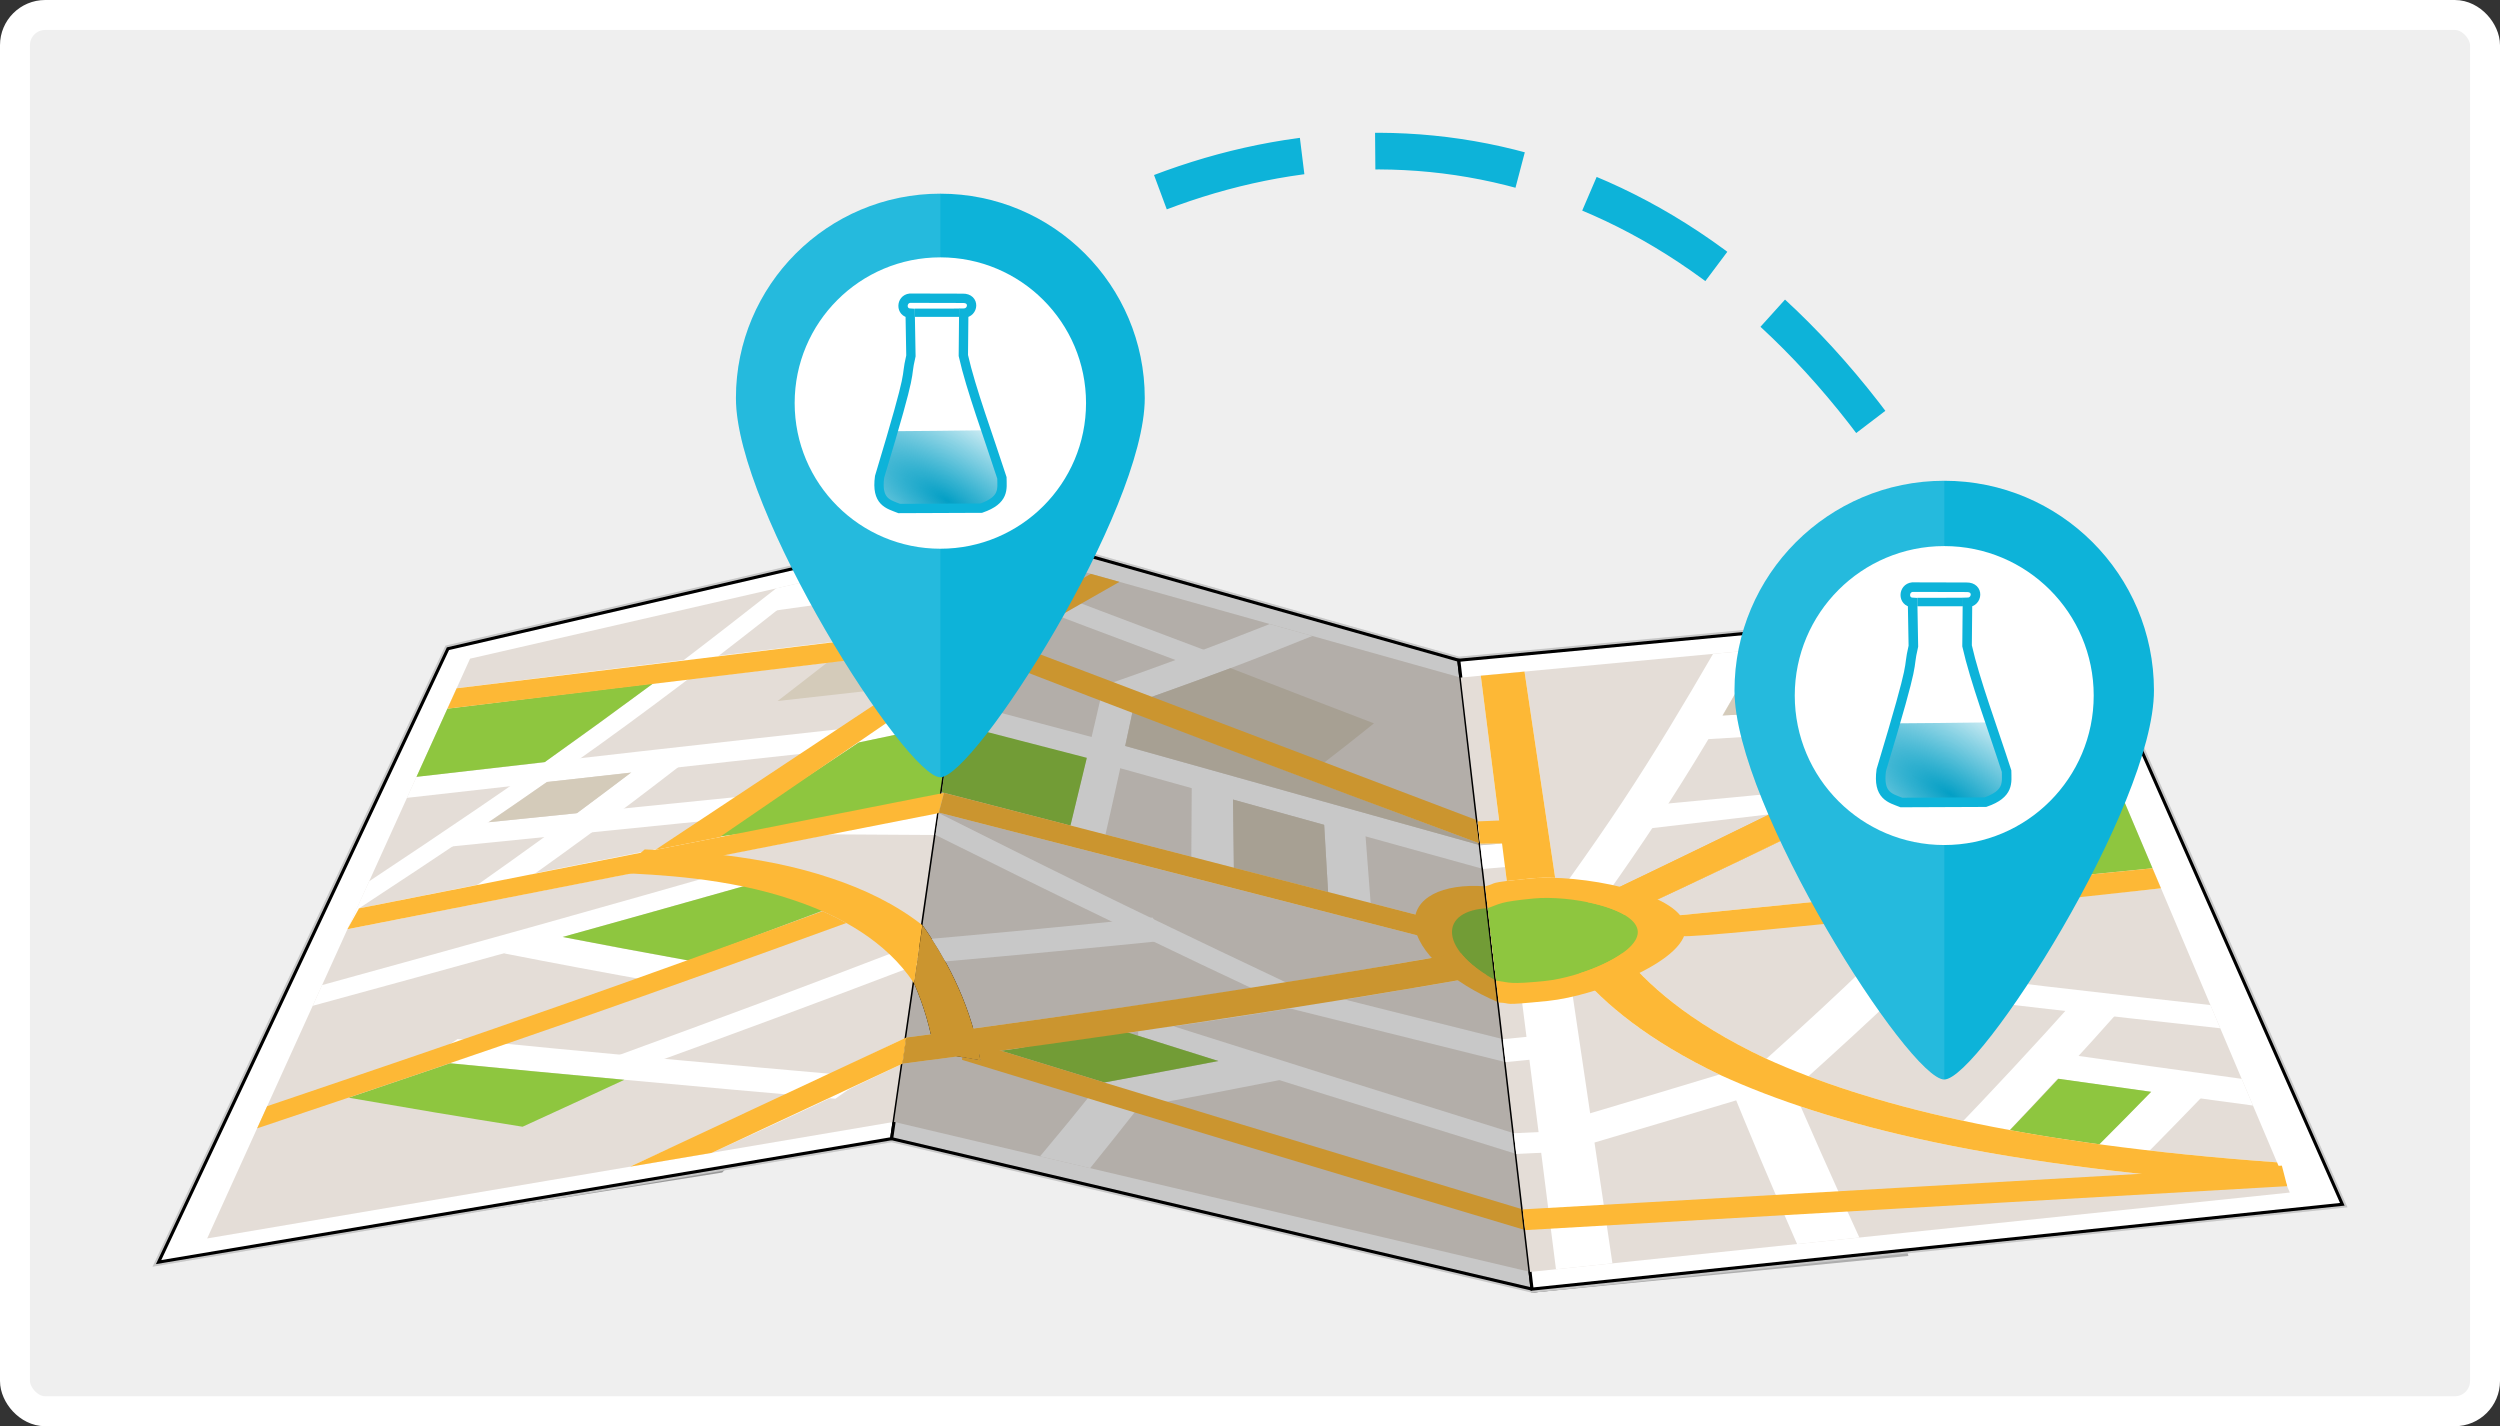 <?xml version="1.0" encoding="UTF-8" standalone="no"?>
<!-- Created with Inkscape (http://www.inkscape.org/) -->

<svg
   xmlns:dc="http://purl.org/dc/elements/1.1/"
   xmlns:cc="http://creativecommons.org/ns#"
   xmlns:rdf="http://www.w3.org/1999/02/22-rdf-syntax-ns#"
   xmlns:svg="http://www.w3.org/2000/svg"
   xmlns="http://www.w3.org/2000/svg"
   xmlns:xlink="http://www.w3.org/1999/xlink"
   xmlns:sodipodi="http://sodipodi.sourceforge.net/DTD/sodipodi-0.dtd"
   xmlns:inkscape="http://www.inkscape.org/namespaces/inkscape"
   width="282.751mm"
   height="161.304mm"
   viewBox="0 0 1001.875 571.55"
   id="svg10819"
   version="1.1"
   inkscape:version="0.91 r13725"
   sodipodi:docname="logo2.svg">
  <rect x="0" y="0" width="1001.875" height="571.55" fill="#333333" stroke="none"/>
  <defs
     id="defs10821">
    <clipPath
       id="clipPath11387"
       clipPathUnits="userSpaceOnUse">
      <path
         inkscape:connector-curvature="0"
         id="path11389"
         d="m 0,801.017 801.017,0 L 801.017,0 0,0 0,801.017 Z" />
    </clipPath>
    <clipPath
       id="clipPath4632"
       clipPathUnits="userSpaceOnUse">
      <path
         inkscape:connector-curvature="0"
         id="path4634"
         d="m 195.409,298.583 26.024,0 0,-5.989 -26.024,0 0,5.989 z" />
    </clipPath>
    <clipPath
       id="clipPath4844"
       clipPathUnits="userSpaceOnUse">
      <path
         inkscape:connector-curvature="0"
         id="path4846"
         d="m 181.807,371.572 26.614,0 0,-75.984 -26.614,0 0,75.984 z" />
    </clipPath>
    <radialGradient
       inkscape:collect="always"
       xlink:href="#linearGradient9102"
       id="radialGradient9108"
       cx="393.516"
       cy="666.713"
       fx="393.516"
       fy="666.713"
       r="60.636"
       gradientTransform="matrix(0.843,-1.56,4.158,2.435,-2685.353,-311.018)"
       gradientUnits="userSpaceOnUse" />
    <linearGradient
       inkscape:collect="always"
       id="linearGradient9102">
      <stop
         style="stop-color:#039fc5;stop-opacity:1;"
         offset="0"
         id="stop9104" />
      <stop
         style="stop-color:#039fc5;stop-opacity:0;"
         offset="1"
         id="stop9106" />
    </linearGradient>
    <clipPath
       id="clipPath4844-6"
       clipPathUnits="userSpaceOnUse">
      <path
         inkscape:connector-curvature="0"
         id="path4846-7"
         d="m 181.807,371.572 26.614,0 0,-75.984 -26.614,0 0,75.984 z" />
    </clipPath>
    <radialGradient
       inkscape:collect="always"
       xlink:href="#linearGradient9102"
       id="radialGradient9108-9"
       cx="393.516"
       cy="666.713"
       fx="393.516"
       fy="666.713"
       r="60.636"
       gradientTransform="matrix(0.843,-1.56,4.158,2.435,-2685.353,-311.018)"
       gradientUnits="userSpaceOnUse" />
  </defs>
  <sodipodi:namedview
     id="base"
     pagecolor="#ffffff"
     bordercolor="#666666"
     borderopacity="1.0"
     inkscape:pageopacity="0.0"
     inkscape:pageshadow="2"
     inkscape:zoom="0.35"
     inkscape:cx="1509.7194"
     inkscape:cy="260.92773"
     inkscape:document-units="px"
     inkscape:current-layer="layer1"
     showgrid="false"
     inkscape:window-width="1280"
     inkscape:window-height="961"
     inkscape:window-x="-8"
     inkscape:window-y="43"
     inkscape:window-maximized="1"
     fit-margin-top="0"
     fit-margin-left="0"
     fit-margin-right="0"
     fit-margin-bottom="0"
     showguides="false" />
  <g
     inkscape:label="Ebene 1"
     inkscape:groupmode="layer"
     id="layer1"
     transform="translate(-2612.268,-1194.916)">
    <g
       id="g12139"
       transform="matrix(1.25,0,0,-1.25,1146.385,488.799)" />
    <g
       id="g12379"
       transform="matrix(1.25,0,0,-1.25,1732.571,1127.762)" />
    <g
       id="g12387"
       transform="matrix(1.25,0,0,-1.25,1732.571,1127.762)" />
    <g
       id="g12403"
       transform="matrix(1.25,0,0,-1.25,1732.571,1127.762)" />
    <g
       id="g12451"
       transform="matrix(1.25,0,0,-1.25,1732.571,1127.762)" />
    <g
       id="g12539"
       transform="matrix(1.25,0,0,-1.25,1732.572,1127.762)" />
    <flowRoot
       xml:space="preserve"
       id="flowRoot4444"
       style="font-style:normal;font-weight:normal;font-size:40px;line-height:125%;font-family:sans-serif;letter-spacing:0px;word-spacing:0px;fill:#000000;fill-opacity:1;stroke:none;stroke-width:1px;stroke-linecap:butt;stroke-linejoin:miter;stroke-opacity:1"
       transform="translate(2615.718,1198.366)"><flowRegion
         id="flowRegion4446"><rect
           id="rect4448"
           width="1137.143"
           height="502.857"
           x="1000"
           y="33.221" /></flowRegion><flowPara
         id="flowPara4450"></flowPara></flowRoot>    <rect
       style="opacity:1;fill:#efefef;fill-opacity:1;stroke:#ffffff;stroke-width:12;stroke-miterlimit:4;stroke-dasharray:none;stroke-dashoffset:0;stroke-opacity:1"
       id="rect6951"
       width="989.875"
       height="559.55"
       x="2618.268"
       y="1200.916"
       rx="12.122"
       ry="12.122" />
    <g
       id="g4420">
      <g
         transform="matrix(1.25,0,0,-1.25,2675.827,1700.703)"
         id="g12323">
        <path
           inkscape:connector-curvature="0"
           id="path12325"
           style="fill:#999999;fill-opacity:1;fill-rule:evenodd;stroke:none"
           d="M 0,0 180.695,28.712 287.29,144.589 184.796,131.709 0,0 Z" />
      </g>
      <g
         transform="matrix(1.25,0,0,-1.25,3226.138,1712.969)"
         id="g12571">
        <path
           inkscape:connector-curvature="0"
           id="path12573"
           style="fill:#aeaeae;fill-opacity:1;fill-rule:evenodd;stroke:none"
           d="M 0,0 C 40.247,3.931 80.495,7.861 120.743,11.792 113.198,38.423 105.653,65.055 98.109,91.686 71.652,89.352 45.194,87.018 18.737,84.684 12.491,56.456 6.245,28.228 0,0" />
      </g>
      <g
         transform="matrix(1.25,0,0,-1.25,3226.138,1712.969)"
         id="g12575">
        <path
           inkscape:connector-curvature="0"
           id="path12577"
           style="fill:#adadad;fill-opacity:1;fill-rule:evenodd;stroke:none"
           d="M 0,0 C 39.559,4.033 79.118,8.067 118.678,12.101 111.284,38.646 103.891,65.19 96.498,91.735 70.577,89.385 44.657,87.034 18.737,84.684 12.491,56.456 6.245,28.228 0,0" />
      </g>
      <g
         transform="matrix(1.25,0,0,-1.25,3226.137,1712.969)"
         id="g12579">
        <path
           inkscape:connector-curvature="0"
           id="path12581"
           style="fill:#acacac;fill-opacity:1;fill-rule:evenodd;stroke:none"
           d="M 0,0 C 38.871,4.137 77.741,8.273 116.612,12.41 109.369,38.868 102.128,65.326 94.887,91.784 69.503,89.418 44.12,87.051 18.738,84.684 12.491,56.456 6.246,28.228 0,0" />
      </g>
      <g
         transform="matrix(1.25,0,0,-1.25,3226.138,1712.969)"
         id="g12583">
        <path
           inkscape:connector-curvature="0"
           id="path12585"
           style="fill:#ababab;fill-opacity:1;fill-rule:evenodd;stroke:none"
           d="M 0,0 C 38.182,4.239 76.363,8.479 114.546,12.72 107.455,39.091 100.364,65.462 93.273,91.834 68.428,89.45 43.583,87.067 18.737,84.684 12.491,56.456 6.245,28.228 0,0" />
      </g>
      <g
         transform="matrix(1.25,0,0,-1.25,3226.138,1712.969)"
         id="g12587">
        <path
           inkscape:connector-curvature="0"
           id="path12589"
           style="fill:#aaaaaa;fill-opacity:1;fill-rule:evenodd;stroke:none"
           d="M 0,0 C 37.493,4.343 74.987,8.686 112.481,13.028 105.541,39.313 98.602,65.599 91.662,91.883 67.354,89.483 43.046,87.084 18.737,84.684 12.491,56.456 6.246,28.228 0,0" />
      </g>
      <g
         transform="matrix(1.25,0,0,-1.25,3226.138,1712.969)"
         id="g12591">
        <path
           inkscape:connector-curvature="0"
           id="path12593"
           style="fill:#a9a9a9;fill-opacity:1;fill-rule:evenodd;stroke:none"
           d="M 0,0 C 36.805,4.445 73.609,8.892 110.415,13.338 103.626,39.536 96.838,65.734 90.05,91.933 66.279,89.517 42.508,87.1 18.737,84.684 12.491,56.456 6.245,28.228 0,0" />
      </g>
      <g
         transform="matrix(1.25,0,0,-1.25,3226.138,1712.969)"
         id="g12595">
        <path
           inkscape:connector-curvature="0"
           id="path12597"
           style="fill:#a8a8a8;fill-opacity:1;fill-rule:evenodd;stroke:none"
           d="M 0,0 C 36.116,4.549 72.233,9.098 108.35,13.646 101.713,39.759 95.075,65.87 88.438,91.981 65.205,89.549 41.972,87.117 18.737,84.684 12.491,56.456 6.246,28.228 0,0" />
      </g>
      <g
         transform="matrix(1.25,0,0,-1.25,3226.138,1712.969)"
         id="g12599">
        <path
           inkscape:connector-curvature="0"
           id="path12601"
           style="fill:#a6a6a6;fill-opacity:1;fill-rule:evenodd;stroke:none"
           d="M 0,0 C 35.427,4.651 70.855,9.304 106.283,13.956 99.798,39.98 93.312,66.006 86.826,92.031 L 18.737,84.684 C 12.491,56.456 6.245,28.228 0,0" />
      </g>
      <g
         transform="matrix(1.25,0,0,-1.25,3226.138,1712.969)"
         id="g12603">
        <path
           inkscape:connector-curvature="0"
           id="path12605"
           style="fill:#a5a5a5;fill-opacity:1;fill-rule:evenodd;stroke:none"
           d="M 0,0 C 34.738,4.755 69.479,9.51 104.218,14.265 97.883,40.203 91.549,66.143 85.214,92.08 63.055,89.615 40.896,87.149 18.737,84.684 12.491,56.456 6.245,28.228 0,0" />
      </g>
      <g
         transform="matrix(1.25,0,0,-1.25,3226.137,1712.969)"
         id="g12607">
        <path
           inkscape:connector-curvature="0"
           id="path12609"
           style="fill:#a4a4a4;fill-opacity:1;fill-rule:evenodd;stroke:none"
           d="M 0,0 C 34.051,4.857 68.102,9.716 102.152,14.574 95.969,40.426 89.786,66.278 83.603,92.13 61.981,89.648 40.359,87.166 18.738,84.684 12.491,56.456 6.246,28.228 0,0" />
      </g>
      <g
         transform="matrix(1.25,0,0,-1.25,3226.138,1712.969)"
         id="g12611">
        <path
           inkscape:connector-curvature="0"
           id="path12613"
           style="fill:#a3a3a3;fill-opacity:1;fill-rule:evenodd;stroke:none"
           d="M 0,0 100.087,14.883 C 94.055,40.648 88.022,66.414 81.991,92.18 60.907,89.681 39.822,87.183 18.737,84.684 12.491,56.456 6.246,28.228 0,0" />
      </g>
      <g
         transform="matrix(1.25,0,0,-1.25,3226.138,1712.969)"
         id="g12615">
        <path
           inkscape:connector-curvature="0"
           id="path12617"
           style="fill:#a2a2a2;fill-opacity:1;fill-rule:evenodd;stroke:none"
           d="M 0,0 C 32.673,5.063 65.347,10.128 98.021,15.192 92.14,40.871 86.259,66.55 80.379,92.229 59.831,89.714 39.284,87.199 18.737,84.684 12.491,56.456 6.245,28.228 0,0" />
      </g>
      <g
         transform="matrix(1.25,0,0,-1.25,3226.138,1712.969)"
         id="g12619">
        <path
           inkscape:connector-curvature="0"
           id="path12621"
           style="fill:#a1a1a1;fill-opacity:1;fill-rule:evenodd;stroke:none"
           d="M 0,0 C 31.984,5.167 63.97,10.335 95.955,15.502 90.226,41.094 84.496,66.687 78.767,92.278 L 18.737,84.685 C 12.491,56.456 6.245,28.229 0,0" />
      </g>
      <g
         transform="matrix(1.25,0,0,-1.25,3226.138,1712.969)"
         id="g12623">
        <path
           inkscape:connector-curvature="0"
           id="path12625"
           style="fill:#a0a0a0;fill-opacity:1;fill-rule:evenodd;stroke:none"
           d="M 0,0 C 31.296,5.271 62.593,10.541 93.89,15.811 88.311,41.316 82.733,66.822 77.154,92.327 57.683,89.779 38.21,87.231 18.737,84.684 12.491,56.456 6.245,28.228 0,0" />
      </g>
      <g
         transform="matrix(1.25,0,0,-1.25,3226.138,1712.969)"
         id="g12627">
        <path
           inkscape:connector-curvature="0"
           id="path12629"
           style="fill:#9f9f9f;fill-opacity:1;fill-rule:evenodd;stroke:none"
           d="M 0,0 C 30.607,5.373 61.216,10.746 91.824,16.12 86.396,41.539 80.97,66.958 75.543,92.377 56.608,89.813 37.672,87.248 18.737,84.684 12.491,56.456 6.245,28.228 0,0" />
      </g>
      <g
         transform="matrix(1.25,0,0,-1.25,3226.137,1712.969)"
         id="g12631">
        <path
           inkscape:connector-curvature="0"
           id="path12633"
           style="fill:#9e9e9e;fill-opacity:1;fill-rule:evenodd;stroke:none"
           d="M 0,0 C 29.919,5.477 59.839,10.953 89.759,16.429 84.482,41.762 79.207,67.094 73.932,92.427 55.534,89.846 37.136,87.265 18.738,84.684 12.491,56.456 6.246,28.228 0,0" />
      </g>
      <g
         transform="matrix(1.25,0,0,-1.25,3226.138,1712.969)"
         id="g12635">
        <path
           inkscape:connector-curvature="0"
           id="path12637"
           style="fill:#9d9d9d;fill-opacity:1;fill-rule:evenodd;stroke:none"
           d="M 0,0 C 29.23,5.579 58.462,11.158 87.692,16.738 82.568,41.983 77.443,67.229 72.319,92.476 54.458,89.878 36.599,87.281 18.737,84.684 12.491,56.456 6.245,28.228 0,0" />
      </g>
      <g
         transform="matrix(1.25,0,0,-1.25,3226.138,1712.969)"
         id="g12639">
        <path
           inkscape:connector-curvature="0"
           id="path12641"
           style="fill:#9c9c9c;fill-opacity:1;fill-rule:evenodd;stroke:none"
           d="M 0,0 C 28.542,5.683 57.084,11.365 85.627,17.047 80.653,42.206 75.681,67.365 70.708,92.525 53.384,89.911 36.061,87.298 18.737,84.684 12.491,56.456 6.245,28.228 0,0" />
      </g>
      <g
         transform="matrix(1.25,0,0,-1.25,3226.138,1712.969)"
         id="g12643">
        <path
           inkscape:connector-curvature="0"
           id="path12645"
           style="fill:#9b9b9b;fill-opacity:1;fill-rule:evenodd;stroke:none"
           d="M 0,0 C 27.854,5.785 55.707,11.571 83.562,17.356 78.739,42.43 73.917,67.502 69.096,92.574 52.31,89.944 35.523,87.314 18.737,84.684 12.491,56.456 6.245,28.228 0,0" />
      </g>
      <g
         transform="matrix(1.25,0,0,-1.25,3226.138,1712.969)"
         id="g12647">
        <path
           inkscape:connector-curvature="0"
           id="path12649"
           style="fill:#9a9a9a;fill-opacity:1;fill-rule:evenodd;stroke:none"
           d="M 0,0 C 27.164,5.889 54.33,11.777 81.495,17.666 76.824,42.651 72.154,67.638 67.483,92.624 51.235,89.978 34.985,87.331 18.737,84.685 12.491,56.456 6.245,28.229 0,0" />
      </g>
      <g
         transform="matrix(1.25,0,0,-1.25,3226.137,1712.97)"
         id="g12651">
        <path
           inkscape:connector-curvature="0"
           id="path12653"
           style="fill:#999999;fill-opacity:1;fill-rule:evenodd;stroke:none"
           d="M 0,0 79.431,17.976 65.872,92.674 18.738,84.685 0,0 Z" />
      </g>
      <g
         transform="matrix(1.25,0,0,-1.25,3197.008,1458.058)"
         id="g12655">
        <path
           inkscape:connector-curvature="0"
           id="path12657"
           style="fill:#c8c8c8;fill-opacity:1;fill-rule:evenodd;stroke:none"
           d="M 0,0 198.513,18.61 284.827,-176.557 23.322,-203.931 -181.969,-155.7 -418.912,-195.606 -324.974,3.541 -153.471,43.313 0,0 Z" />
      </g>
      <g
         style="stroke:#000000;stroke-opacity:1"
         transform="matrix(1.25,0,0,-1.25,2969.588,1651.238)"
         id="g12763">
        <path
           inkscape:connector-curvature="0"
           id="path12765"
           style="fill:#ffffff;fill-opacity:1;fill-rule:evenodd;stroke:#000000;stroke-opacity:1"
           d="m 0,0 c -39.177,-6.615 -78.38,-13.206 -117.531,-19.798 -39.15,-6.591 -78.327,-13.182 -117.477,-19.773 15.465,32.744 30.936,65.532 46.395,98.303 15.445,32.741 30.905,65.559 46.369,98.35 28.428,6.615 56.882,13.21 85.309,19.798 28.454,6.595 56.908,13.207 85.389,19.798 C 23.685,163.887 18.942,131.071 14.2,98.304 9.458,65.535 4.715,32.744 0,0" />
      </g>
      <g
         transform="matrix(1.25,0,0,-1.25,2970.542,1644.505)"
         id="g12767">
        <path
           inkscape:connector-curvature="0"
           id="path12769"
           style="fill:#e4ddd7;fill-opacity:1;fill-rule:evenodd;stroke:none"
           d="m 0,0 c -36.727,-6.237 -73.429,-12.461 -110.127,-18.688 -36.676,-6.222 -73.374,-12.45 -110.074,-18.687 14.042,30.973 28.106,61.935 42.154,92.917 14.037,30.962 28.085,61.969 42.127,92.964 27.137,6.237 54.276,12.46 81.409,18.688 27.114,6.222 54.248,12.474 81.411,18.687 C 22.421,154.885 17.915,123.889 13.437,92.917 8.958,61.944 4.479,30.973 0,0" />
      </g>
      <g
         transform="matrix(1.25,0,0,-1.25,2975.384,1610.751)"
         id="g12771">
        <path
           inkscape:connector-curvature="0"
           id="path12773"
           style="fill:#ffffff;fill-opacity:1;fill-rule:evenodd;stroke:none"
           d="m 0,0 c -14.28,-6.898 -28.785,-13.822 -43.471,-20.695 -14.795,-6.924 -29.851,-13.797 -45.026,-20.672 8.694,1.465 17.415,2.953 26.136,4.418 10.38,4.748 20.753,9.505 30.956,14.269 10.135,4.733 20.208,9.545 30.246,14.341 C -0.764,-5.552 -0.369,-2.764 0,0" />
      </g>
      <g
         transform="matrix(1.25,0,0,-1.25,2989.643,1512.411)"
         id="g12775">
        <path
           inkscape:connector-curvature="0"
           id="path12777"
           style="fill:#ffffff;fill-opacity:1;fill-rule:evenodd;stroke:none"
           d="m 0,0 c -31.273,-6.214 -62.543,-12.462 -93.792,-18.688 -31.245,-6.225 -62.52,-12.451 -93.766,-18.687 -1.002,-2.174 -1.977,-4.348 -2.951,-6.521 31.589,6.238 63.18,12.462 94.767,18.688 31.592,6.225 63.205,12.474 94.82,18.687 C -0.659,-4.371 -0.316,-2.174 0,0" />
      </g>
      <g
         transform="matrix(1.25,0,0,-1.25,2988.458,1520.769)"
         id="g12779">
        <path
           inkscape:connector-curvature="0"
           id="path12781"
           style="fill:#ffffff;fill-opacity:1;fill-rule:evenodd;stroke:none"
           d="m 0,0 c -8.878,0.023 -17.679,0.095 -26.399,0.142 -3.003,-2.339 -5.98,-4.654 -8.958,-6.946 11.329,-0.07 22.79,-0.165 34.33,-0.213 C -0.685,-4.701 -0.343,-2.339 0,0" />
      </g>
      <g
         transform="matrix(1.25,0,0,-1.25,2947.029,1635.232)"
         id="g12783">
        <path
           inkscape:connector-curvature="0"
           id="path12785"
           style="fill:#ffffff;fill-opacity:1;fill-rule:evenodd;stroke:none"
           d="M 0,0 C 3.293,2.315 6.639,4.631 9.933,6.969 -12.989,8.978 -35.489,11 -57.54,13.041 c -21.605,1.999 -42.813,4.04 -63.547,6.096 -3.504,-2.339 -7.035,-4.678 -10.565,-6.97 20.866,-2.031 42.18,-4.047 63.889,-6.071 C -45.659,4.034 -23.053,2.008 0,0" />
      </g>
      <g
         transform="matrix(1.25,0,0,-1.25,2858.077,1618.546)"
         id="g12787">
        <path
           inkscape:connector-curvature="0"
           id="path12789"
           style="fill:#ffffff;fill-opacity:1;fill-rule:evenodd;stroke:none"
           d="m 0,0 c 1.37,-1.701 2.766,-3.355 4.163,-5.009 15.86,5.74 31.57,11.486 47.159,17.27 15.42,5.721 30.72,11.481 45.922,17.27 0.079,0.567 0.184,1.134 0.263,1.725 -1.264,1.275 -2.476,2.552 -3.688,3.827 C 78.538,29.224 63.086,23.328 47.528,17.506 31.84,11.634 15.966,5.835 0,0" />
      </g>
      <g
         transform="matrix(1.25,0,0,-1.25,2737.576,1597.993)"
         id="g12791">
        <path
           inkscape:connector-curvature="0"
           id="path12793"
           style="fill:#ffffff;fill-opacity:1;fill-rule:evenodd;stroke:none"
           d="m 0,0 c 23.58,6.426 47.034,12.879 70.318,19.325 23.138,6.405 46.132,12.9 69.001,19.349 0,2.055 0.026,4.135 0.053,6.19 C 117.003,38.485 94.51,32.063 71.846,25.728 49.037,19.353 26.083,12.994 3.003,6.639 2.002,4.418 1.001,2.221 0,0" />
      </g>
      <g
         transform="matrix(1.25,0,0,-1.25,2876.157,1588.572)"
         id="g12795">
        <path
           inkscape:connector-curvature="0"
           id="path12797"
           style="fill:#ffffff;fill-opacity:1;fill-rule:evenodd;stroke:none"
           d="M 0,0 C 3.267,2.291 6.56,4.606 9.827,6.945 1.37,8.48 -7.012,9.996 -15.254,11.552 c -8.145,1.538 -16.229,3.095 -24.16,4.654 -3.372,-2.315 -6.718,-4.654 -10.064,-6.945 7.983,-1.56 16.096,-3.126 24.291,-4.655 C -16.916,3.063 -8.509,1.512 0,0" />
      </g>
      <g
         transform="matrix(1.25,0,0,-1.25,2999.293,1445.818)"
         id="g12799">
        <path
           inkscape:connector-curvature="0"
           id="path12801"
           style="fill:#ffffff;fill-opacity:1;fill-rule:evenodd;stroke:none"
           d="m 0,0 c -27.98,-3.332 -55.646,-6.624 -82.964,-9.97 -27.06,-3.315 -53.799,-6.639 -80.251,-9.97 -1.001,-2.173 -1.976,-4.371 -2.977,-6.544 26.768,3.331 53.879,6.634 81.252,9.946 27.69,3.35 55.696,6.662 83.991,9.993 C -0.632,-4.371 -0.316,-2.198 0,0" />
      </g>
      <g
         transform="matrix(1.25,0,0,-1.25,2878.561,1533.704)"
         id="g12803">
        <path
           inkscape:connector-curvature="0"
           id="path12805"
           style="fill:#ffffff;fill-opacity:1;fill-rule:evenodd;stroke:none"
           d="M 0,0 C 1.159,-1.678 2.345,-3.331 3.557,-4.984 19.522,5.032 35.211,14.99 50.453,25.09 65.483,35.048 80.066,45.124 94.398,55.164 94.82,58.07 95.242,61 95.663,63.93 80.646,53.274 65.306,42.527 49.504,31.965 33.427,21.218 16.888,10.655 0,0" />
      </g>
      <g
         transform="matrix(1.25,0,0,-1.25,2948.807,1495.313)"
         id="g12807">
        <path
           inkscape:connector-curvature="0"
           id="path12809"
           style="fill:#ffffff;fill-opacity:1;fill-rule:evenodd;stroke:none"
           d="M 0,0 C 3.557,2.551 7.14,5.149 10.723,7.749 -14.253,5.008 -39.019,2.244 -63.52,-0.52 c -24.292,-2.741 -48.372,-5.481 -72.189,-8.222 -1.027,-2.243 -2.028,-4.488 -3.056,-6.733 22.605,2.576 45.447,5.151 68.473,7.726 C -47.054,-5.15 -23.659,-2.575 0,0" />
      </g>
      <g
         transform="matrix(1.25,0,0,-1.25,2754.866,1559.779)"
         id="g12811">
        <path
           inkscape:connector-curvature="0"
           id="path12813"
           style="fill:#ffffff;fill-opacity:1;fill-rule:evenodd;stroke:none"
           d="m 0,0 c 26.979,17.694 53.171,35.185 78.063,53.085 24.325,17.491 47.345,35.414 69.581,53.133 -4.295,-0.969 -8.589,-1.961 -12.883,-2.953 C 114.816,87.577 94.308,71.747 72.821,56.298 50.836,40.491 27.848,24.995 4.268,9.354 2.845,6.236 1.422,3.118 0,0" />
      </g>
      <g
         transform="matrix(1.25,0,0,-1.25,2905.237,1522.836)"
         id="g12815">
        <path
           inkscape:connector-curvature="0"
           id="path12817"
           style="fill:#ffffff;fill-opacity:1;fill-rule:evenodd;stroke:none"
           d="M 0,0 C 3.794,2.599 7.535,5.174 11.303,7.772 -4.689,6.166 -20.577,4.564 -36.357,2.953 -52.034,1.352 -67.631,-0.236 -83.096,-1.819 c -4.03,-2.599 -8.062,-5.198 -12.093,-7.773 15.624,1.582 31.328,3.151 47.107,4.749 C -32.141,-3.229 -16.124,-1.606 0,0" />
      </g>
      <g
         transform="matrix(1.25,0,0,-1.25,2994.978,1475.705)"
         id="g12819">
        <path
           inkscape:connector-curvature="0"
           id="path12821"
           style="fill:#ffffff;fill-opacity:1;fill-rule:evenodd;stroke:none"
           d="m 0,0 c -11.118,-2.315 -22.184,-4.631 -33.275,-6.946 -5.217,-3.402 -10.433,-6.803 -15.676,-10.205 7.983,1.653 15.966,3.307 23.949,4.961 7.982,1.653 15.965,3.284 23.948,4.937 C -0.711,-4.819 -0.369,-2.41 0,0" />
      </g>
      <g
         transform="matrix(1.25,0,0,-1.25,3002.915,1420.452)"
         id="g12823">
        <path
           inkscape:connector-curvature="0"
           id="path12825"
           style="fill:#ffffff;fill-opacity:1;fill-rule:evenodd;stroke:none"
           d="m 0,0 c -9.88,-1.37 -19.733,-2.715 -29.534,-4.11 -9.775,-1.393 -19.523,-2.764 -29.218,-4.135 -3.425,-2.599 -6.824,-5.174 -10.275,-7.773 11.25,1.583 22.526,3.169 33.855,4.749 11.38,1.586 22.789,3.166 34.276,4.748 C -0.632,-4.37 -0.316,-2.196 0,0" />
      </g>
      <g
         transform="matrix(1.25,0,0,-1.25,2979.27,1572.36)"
         id="g12827">
        <path
           inkscape:connector-curvature="0"
           id="path12829"
           style="fill:#ffffff;fill-opacity:1;fill-rule:evenodd;stroke:none"
           d="M 0,0 C 0.395,-0.425 0.79,-0.804 1.186,-1.205 1.291,-0.591 1.37,0.047 1.475,0.661 0.975,0.449 0.474,0.212 0,0" />
      </g>
      <g
         transform="matrix(1.25,0,0,-1.25,2956.447,1492.449)"
         id="g12831">
        <path
           inkscape:connector-curvature="0"
           id="path12833"
           style="fill:#8ec63f;fill-opacity:1;fill-rule:evenodd;stroke:none"
           d="m 0,0 c -15.333,-10.205 -30.983,-20.436 -46.975,-30.617 12.225,2.432 24.503,1.295 36.753,3.73 12.224,2.43 24.385,7.595 36.662,10.052 1.081,7.418 2.278,15.701 3.358,23.119 C 19.813,4.182 9.906,2.104 0,0" />
      </g>
      <g
         transform="matrix(1.25,0,0,-1.25,2837.725,1570.41)"
         id="g12835">
        <path
           inkscape:connector-curvature="0"
           id="path12837"
           style="fill:#8ec63f;fill-opacity:1;fill-rule:evenodd;stroke:none"
           d="M 0,0 C 13.252,-2.552 26.768,-5.08 40.573,-7.584 54.905,-2.315 71.078,3.851 85.2,9.119 77.059,11.907 67.077,13.797 59.2,16.607 49.399,13.82 39.543,11.04 29.692,8.292 19.81,5.535 9.932,2.764 0,0" />
      </g>
      <g
         transform="matrix(1.25,0,0,-1.25,2997.778,1454.058)"
         id="g12839">
        <path
           inkscape:connector-curvature="0"
           id="path12841"
           style="fill:#d4cbba;fill-opacity:1;fill-rule:evenodd;stroke:none"
           d="m 0,0 c -5.98,-4.253 -12.04,-8.553 -18.126,-12.828 -13.753,-1.536 -27.4,-3.071 -40.995,-4.608 5.348,4.135 10.67,8.222 15.939,12.356 C -28.875,-3.378 -14.491,-1.701 0,0" />
      </g>
      <g
         transform="matrix(1.25,0,0,-1.25,2792.607,1621.028)"
         id="g12843">
        <path
           inkscape:connector-curvature="0"
           id="path12845"
           style="fill:#8ec63f;fill-opacity:1;fill-rule:evenodd;stroke:none"
           d="m 0,0 c 9.09,-0.874 18.284,-1.775 27.558,-2.646 9.352,-0.877 18.812,-1.772 28.349,-2.645 -10.802,-5.032 -21.683,-10.041 -32.643,-15.05 -9.59,1.536 -19.076,3.063 -28.401,4.631 -9.223,1.55 -18.363,3.118 -27.374,4.678 C -21.63,-7.371 -10.802,-3.686 0,0" />
      </g>
      <g
         transform="matrix(1.25,0,0,-1.25,2874.082,1468.765)"
         id="g12847">
        <path
           inkscape:connector-curvature="0"
           id="path12849"
           style="fill:#8ec63f;fill-opacity:1;fill-rule:evenodd;stroke:none"
           d="m 0,0 c -11.408,-8.434 -23,-16.844 -34.803,-25.255 -13.78,-1.583 -27.479,-3.166 -41.127,-4.725 3.294,7.277 6.613,14.553 9.907,21.853 10.88,1.323 21.813,2.71 32.774,4.064 C -22.212,-2.7 -11.144,-1.37 0,0" />
      </g>
      <g
         transform="matrix(1.25,0,0,-1.25,2893.579,1495.018)"
         id="g12851">
        <path
           inkscape:connector-curvature="0"
           id="path12853"
           style="fill:#ffffff;fill-opacity:1;fill-rule:evenodd;stroke:none"
           d="m 0,0 c -5.006,-0.566 -9.985,-1.11 -14.938,-1.653 -9.959,-7.631 -20.096,-15.26 -30.431,-22.846 -10.425,-7.652 -21.103,-15.214 -31.878,-22.821 5.638,0.827 11.302,1.654 16.94,2.48 10.46,7.466 20.773,14.903 30.878,22.397 C -19.432,-15.029 -9.669,-7.465 0,0" />
      </g>
      <g
         transform="matrix(1.25,0,0,-1.25,2831.5,1508.278)"
         id="g12855">
        <path
           inkscape:connector-curvature="0"
           id="path12857"
           style="fill:#d4cbba;fill-opacity:1;fill-rule:evenodd;stroke:none"
           d="m 0,0 c -6.165,-4.323 -12.382,-8.623 -18.653,-12.898 9.353,0.944 18.785,1.913 28.243,2.881 5.823,4.347 11.619,8.67 17.363,13.018 C 17.942,2.009 8.958,0.993 0,0" />
      </g>
      <g
         style="stroke:#000000;stroke-opacity:1"
         transform="matrix(1.25,0,0,-1.25,3226.253,1711.526)"
         id="g12859">
        <path
           inkscape:connector-curvature="0"
           id="path12861"
           style="fill:#c8c8c8;fill-opacity:1;fill-rule:evenodd;stroke:#000000;stroke-opacity:1"
           d="m 0,0 c -34.229,8.058 -68.481,16.079 -102.687,24.099 -34.21,8.021 -68.437,16.066 -102.645,24.124 2.394,16.597 4.792,33.207 7.194,49.82 3.015,-6.95 5.27,-14.315 6.44,-22.121 4.948,-0.882 9.897,-1.739 14.845,-2.597 -2.71,16.189 -9.63,30.663 -18.583,43.374 l -1.016,-6.997 5.328,36.826 c 4.743,32.77 9.487,65.587 14.23,98.38 25.543,-7.224 51.112,-14.435 76.671,-21.649 25.547,-7.211 51.128,-14.45 76.712,-21.651 3.943,-33.626 7.846,-67.252 11.766,-100.829 C -7.821,67.179 -3.901,33.577 0,0" />
      </g>
      <g
         transform="matrix(1.25,0,0,-1.25,3225.457,1704.638)"
         id="g12863">
        <path
           inkscape:connector-curvature="0"
           id="path12865"
           style="fill:#b3aea9;fill-opacity:1;fill-rule:evenodd;stroke:none"
           d="m 0,0 c -34.003,8.033 -68.026,16.044 -101.988,24.05 -33.982,8.011 -67.986,16.016 -101.948,24.05 2.15,14.802 4.296,29.611 6.439,44.422 3.013,-6.947 5.267,-14.309 6.435,-22.111 4.949,-0.882 9.897,-1.739 14.846,-2.597 -2.711,16.189 -9.63,30.663 -18.582,43.373 l 4.311,29.831 c 4.476,30.981 8.953,61.961 13.429,92.967 25.79,-7.249 51.603,-14.49 77.39,-21.723 25.813,-7.241 51.62,-14.498 77.451,-21.724 3.717,-31.765 7.404,-63.53 11.109,-95.269 C -7.4,63.504 -3.695,31.765 0,0" />
      </g>
      <g
         transform="matrix(1.25,0,0,-1.25,2985.282,1609.395)"
         id="g12867">
        <path
           inkscape:connector-curvature="0"
           id="path12869"
           style="fill:#c8c8c8;fill-opacity:1;fill-rule:evenodd;stroke:none"
           d="m 0,0 c -2.619,-0.353 -5.243,-0.704 -7.875,-1.057 -0.41,-2.792 -0.8,-5.584 -1.211,-8.376 5.907,0.779 11.784,1.556 17.628,2.335 C 6.054,-6.663 3.566,-6.227 1.078,-5.783 0.785,-3.828 0.424,-1.9 0,0 M 180.005,27.94 C 151.402,22.847 121.73,17.696 90.952,12.952 65.868,9.086 40.069,5.441 13.607,1.841 14.358,-0.778 15,-3.446 15.524,-6.164 41.267,-2.713 66.39,0.781 90.85,4.479 c 31.149,4.709 61.189,9.82 90.14,14.89 -0.328,2.841 -0.657,5.705 -0.985,8.571" />
      </g>
      <g
         transform="matrix(1.25,0,0,-1.25,3209.672,1569.203)"
         id="g12871">
        <path
           inkscape:connector-curvature="0"
           id="path12873"
           style="fill:#c8c8c8;fill-opacity:1;fill-rule:evenodd;stroke:none"
           d="m 0,0 c -29.342,7.567 -58.705,15.135 -88.026,22.702 -29.321,7.568 -58.663,15.136 -87.985,22.728 -0.328,-2.179 -0.636,-4.36 -0.944,-6.514 29.608,-7.617 59.239,-15.233 88.847,-22.826 C -58.499,8.498 -28.849,0.906 0.78,-6.687 0.514,-4.482 0.268,-2.229 0,0" />
      </g>
      <g
         transform="matrix(1.25,0,0,-1.25,3212.88,1596.664)"
         id="g12875">
        <path
           inkscape:connector-curvature="0"
           id="path12877"
           style="fill:#cb952f;fill-opacity:1;fill-rule:evenodd;stroke:none"
           d="m 0,0 c -15.03,6.368 -26.221,16.359 -26.919,24.956 -0.697,8.597 8.81,13.299 22.566,12.294 C -2.895,24.834 -1.457,12.417 0,0" />
      </g>
      <g
         transform="matrix(1.25,0,0,-1.25,3211.855,1587.908)"
         id="g12879">
        <path
           inkscape:connector-curvature="0"
           id="path12881"
           style="fill:#729c36;fill-opacity:1;fill-rule:evenodd;stroke:none"
           d="m 0,0 c -8.009,4.236 -13.645,9.906 -14.128,14.89 -0.482,4.984 4.149,8.008 11.417,8.327 C -1.808,15.478 -0.904,7.738 0,0" />
      </g>
      <g
         transform="matrix(1.25,0,0,-1.25,3130.568,1598.838)"
         id="g12883">
        <path
           inkscape:connector-curvature="0"
           id="path12885"
           style="fill:#c8c8c8;fill-opacity:1;fill-rule:evenodd;stroke:none"
           d="m 0,0 c 2.382,1.2 4.805,2.4 7.166,3.649 -20.82,9.846 -41.417,19.645 -61.682,29.488 -20.022,9.724 -39.753,19.568 -59.177,29.315 -0.349,-2.351 -0.677,-4.702 -1.026,-7.005 18.5,-9.208 37.246,-18.485 56.261,-27.649 C -39.261,18.545 -19.732,9.258 0,0" />
      </g>
      <g
         transform="matrix(1.25,0,0,-1.25,3204.462,1524.63)"
         id="g12887">
        <path
           inkscape:connector-curvature="0"
           id="path12889"
           style="fill:#c8c8c8;fill-opacity:1;fill-rule:evenodd;stroke:none"
           d="m 0,0 c -28.048,10.556 -55.861,21.084 -83.304,31.618 -27.237,10.454 -54.187,20.964 -80.839,31.421 -0.328,-2.18 -0.636,-4.359 -0.944,-6.539 26.94,-10.481 54.171,-21.029 81.702,-31.52 C -55.641,14.409 -27.535,3.869 0.78,-6.71 0.534,-4.481 0.267,-2.229 0,0" />
      </g>
      <g
         transform="matrix(1.25,0,0,-1.25,3052.516,1470.445)"
         id="g12891">
        <path
           inkscape:connector-curvature="0"
           id="path12893"
           style="fill:#c8c8c8;fill-opacity:1;fill-rule:evenodd;stroke:none"
           d="m 0,0 c 3.142,-1.91 6.283,-3.796 9.445,-5.682 10.349,3.65 20.531,7.275 30.472,10.996 9.75,3.651 19.301,7.446 28.644,11.217 -4.579,1.274 -9.138,2.547 -13.695,3.821 C 46.159,16.924 37.274,13.454 28.213,10.115 19,6.72 9.569,3.331 0,0" />
      </g>
      <g
         transform="matrix(1.25,0,0,-1.25,3040.633,1528.242)"
         id="g12895">
        <path
           inkscape:connector-curvature="0"
           id="path12897"
           style="fill:#c8c8c8;fill-opacity:1;fill-rule:evenodd;stroke:none"
           d="m 0,0 c 3.511,-2.009 7.022,-4.017 10.554,-6.025 3.614,15.796 7.104,31.642 10.471,47.488 -3.285,1.983 -6.549,3.992 -9.794,5.975 C 7.618,31.617 3.86,15.771 0,0" />
      </g>
      <g
         transform="matrix(1.25,0,0,-1.25,3063.399,1503.201)"
         id="g12899">
        <path
           inkscape:connector-curvature="0"
           id="path12901"
           style="fill:#c8c8c8;fill-opacity:1;fill-rule:evenodd;stroke:none"
           d="m 0,0 c -0.206,2.547 -0.391,5.069 -0.575,7.592 -9.035,2.4 -18.09,4.801 -27.104,7.2 -9.014,2.4 -18.049,4.801 -27.063,7.201 -0.369,-2.4 -0.718,-4.825 -1.068,-7.25 9.282,-2.473 18.584,-4.92 27.885,-7.371 C -18.644,4.926 -9.302,2.474 0,0" />
      </g>
      <g
         transform="matrix(1.25,0,0,-1.25,3205.514,1533.661)"
         id="g12903">
        <path
           inkscape:connector-curvature="0"
           id="path12905"
           style="fill:#c8c8c8;fill-opacity:1;fill-rule:evenodd;stroke:none"
           d="m 0,0 c -20.204,5.608 -40.372,11.252 -60.512,16.874 -20.126,5.618 -40.244,11.29 -60.347,16.923 -0.636,-2.326 -1.314,-4.678 -1.992,-7.028 20.575,-5.732 41.167,-11.496 61.786,-17.193 C -40.474,3.886 -19.794,-1.886 0.903,-7.593 0.596,-5.069 0.308,-2.548 0,0" />
      </g>
      <g
         transform="matrix(1.25,0,0,-1.25,3089.656,1544.101)"
         id="g12907">
        <path
           inkscape:connector-curvature="0"
           id="path12909"
           style="fill:#c8c8c8;fill-opacity:1;fill-rule:evenodd;stroke:none"
           d="M 0,0 C 4.558,-0.735 9.137,-1.445 13.696,-2.204 13.572,7.054 13.47,16.311 13.367,25.568 8.973,26.034 4.558,26.475 0.164,26.939 0.103,17.977 0.041,8.988 0,0" />
      </g>
      <g
         transform="matrix(1.25,0,0,-1.25,3144.787,1557.326)"
         id="g12911">
        <path
           inkscape:connector-curvature="0"
           id="path12913"
           style="fill:#c8c8c8;fill-opacity:1;fill-rule:evenodd;stroke:none"
           d="M 0,0 C 4.538,-0.71 9.076,-1.47 13.614,-2.204 12.896,7.103 12.177,16.434 11.479,25.765 7.125,26.205 2.793,26.646 -1.56,27.111 -1.047,18.05 -0.533,9.037 0,0" />
      </g>
      <g
         transform="matrix(1.25,0,0,-1.25,3093.48,1463.219)"
         id="g12915">
        <path
           inkscape:connector-curvature="0"
           id="path12917"
           style="fill:#c8c8c8;fill-opacity:1;fill-rule:evenodd;stroke:none"
           d="m 0,0 c 2.71,1.2 5.421,2.424 8.09,3.624 -13.552,5.119 -27.091,10.217 -40.533,15.307 -13.395,5.073 -26.734,10.188 -39.978,15.306 -0.308,-2.179 -0.636,-4.359 -0.945,-6.562 12.074,-4.605 24.255,-9.223 36.447,-13.814 C -24.656,9.244 -12.381,4.629 0,0" />
      </g>
      <g
         transform="matrix(1.25,0,0,-1.25,3218.99,1649.075)"
         id="g12919">
        <path
           inkscape:connector-curvature="0"
           id="path12921"
           style="fill:#c8c8c8;fill-opacity:1;fill-rule:evenodd;stroke:none"
           d="m 0,0 c -20.328,6.344 -40.578,12.676 -60.717,19.005 -20.064,6.307 -40.081,12.638 -59.998,18.956 0.082,-2.253 0.185,-4.482 0.267,-6.71 19.999,-6.319 40.097,-12.625 60.244,-18.907 C -39.982,6.038 -19.65,-0.294 0.76,-6.637 0.513,-4.433 0.246,-2.204 0,0" />
      </g>
      <g
         transform="matrix(1.25,0,0,-1.25,3043.43,1630.799)"
         id="g12923">
        <path
           inkscape:connector-curvature="0"
           id="path12925"
           style="fill:#c8c8c8;fill-opacity:1;fill-rule:evenodd;stroke:none"
           d="m 0,0 c 5.791,-2.204 11.602,-4.433 17.433,-6.637 9.281,1.665 18.484,3.383 27.596,5.118 9.018,1.718 17.926,3.503 26.776,5.242 C 66.096,5.927 60.409,8.131 54.762,10.311 45.851,8.548 36.854,6.825 27.782,5.119 18.621,3.396 9.363,1.69 0,0" />
      </g>
      <g
         transform="matrix(1.25,0,0,-1.25,2981.958,1565.652)"
         id="g12927">
        <path
           inkscape:connector-curvature="0"
           id="path12929"
           style="fill:#cb952f;fill-opacity:1;fill-rule:nonzero;stroke:none"
           d="m 0,0 c 8.953,-12.711 15.872,-27.186 18.583,-43.374 -4.949,0.857 -9.897,1.715 -14.846,2.597 -1.17,7.812 -3.429,15.184 -6.447,22.139 C -1.807,-12.441 -0.903,-6.222 0,0" />
      </g>
      <g
         transform="matrix(1.25,0,0,-1.25,2991.086,1580.21)"
         id="g12931">
        <path
           inkscape:connector-curvature="0"
           id="path12933"
           style="fill:#c8c8c8;fill-opacity:1;fill-rule:evenodd;stroke:none"
           d="m 0,0 c 11.315,1.005 22.556,2.025 33.641,3.074 12.608,1.194 25.112,2.425 37.453,3.674 -1.56,2.425 -3.1,4.874 -4.62,7.323 C 54.4,12.846 42.206,11.603 29.863,10.422 18.568,9.341 7.167,8.291 -4.347,7.266 -2.819,4.901 -1.366,2.479 0,0 m -8.267,5.083 0.009,-0.017 0.191,1.317 c -0.066,-0.44 -0.128,-0.87 -0.2,-1.3" />
      </g>
      <g
         transform="matrix(1.25,0,0,-1.25,3049.128,1663.065)"
         id="g12935">
        <path
           inkscape:connector-curvature="0"
           id="path12937"
           style="fill:#c8c8c8;fill-opacity:1;fill-rule:evenodd;stroke:none"
           d="M 0,0 C 5.174,6.393 10.267,12.81 15.297,19.201 10.719,21.259 6.16,23.315 1.643,25.373 -4.147,18.148 -10.04,10.948 -16.057,3.797 -10.718,2.523 -5.379,1.274 0,0" />
      </g>
      <g
         transform="matrix(1.25,0,0,-1.25,3214.574,1611.359)"
         id="g12939">
        <path
           inkscape:connector-curvature="0"
           id="path12941"
           style="fill:#c8c8c8;fill-opacity:1;fill-rule:evenodd;stroke:none"
           d="m 0,0 c -12.217,3.062 -24.437,6.114 -36.631,9.16 -12.22,3.052 -24.414,6.123 -36.632,9.208 -0.594,-2.277 -1.19,-4.555 -1.786,-6.833 C -62.4,8.376 -49.731,5.217 -37.103,2.082 -24.476,-1.053 -11.807,-4.212 0.863,-7.372 0.575,-4.923 0.287,-2.474 0,0" />
      </g>
      <g
         transform="matrix(1.25,0,0,-1.25,3057.341,1606.513)"
         id="g12943">
        <path
           inkscape:connector-curvature="0"
           id="path12945"
           style="fill:#729c36;fill-opacity:1;fill-rule:evenodd;stroke:none"
           d="m 0,0 c 8.521,-2.694 25.954,-8.188 34.537,-10.881 -12.012,-2.303 -24.208,-4.604 -36.549,-6.882 -11.088,3.38 -22.155,6.784 -33.202,10.189 C -20.307,-6.032 -14.496,-1.642 0,0" />
      </g>
      <g
         transform="matrix(1.25,0,0,-1.25,2989.658,1512.416)"
         id="g12947">
        <path
           inkscape:connector-curvature="0"
           id="path12949"
           style="fill:#729c36;fill-opacity:1;fill-rule:evenodd;stroke:none"
           d="m 0,0 c 13.758,-3.575 27.515,-7.127 41.272,-10.678 1.787,7.249 3.532,14.474 5.257,21.724 -7.228,1.886 -14.476,3.747 -21.683,5.608 C 17.639,18.516 10.431,20.377 3.204,22.263 2.136,14.842 1.068,7.421 0,0" />
      </g>
      <g
         transform="matrix(1.25,0,0,-1.25,3106.39,1515.324)"
         id="g12951">
        <path
           inkscape:connector-curvature="0"
           id="path12953"
           style="fill:#a7a093;fill-opacity:1;fill-rule:evenodd;stroke:none"
           d="m 0,0 c 0.103,-7.299 0.185,-14.572 0.287,-21.87 10.062,-2.597 20.124,-5.193 30.205,-7.788 -0.431,7.176 -0.863,14.376 -1.273,21.552 C 19.486,-5.412 9.733,-2.694 0,0" />
      </g>
      <g
         transform="matrix(1.25,0,0,-1.25,3072.895,1474.517)"
         id="g12955">
        <path
           inkscape:connector-curvature="0"
           id="path12957"
           style="fill:#a7a093;fill-opacity:1;fill-rule:evenodd;stroke:none"
           d="M 0,0 C 8.829,3.136 17.495,6.319 26.015,9.479 33.613,6.539 41.25,3.572 48.89,0.638 c 7.657,-2.943 15.379,-5.927 23.1,-8.867 -5.421,-4.359 -10.924,-8.718 -16.55,-13.029 -9.322,3.528 -18.625,7.1 -27.864,10.629 C 18.355,-7.105 9.158,-3.551 0,0" />
      </g>
      <g
         transform="matrix(1.25,0,0,-1.25,3205.514,1533.661)"
         id="g12959">
        <path
           inkscape:connector-curvature="0"
           id="path12961"
           style="fill:#a7a093;fill-opacity:1;fill-rule:evenodd;stroke:none"
           d="m 0,0 c -19.014,5.266 -38.048,10.629 -57,15.919 -18.952,5.29 -37.904,10.604 -56.836,15.919 0.78,3.6 1.54,7.2 2.299,10.825 C -93.262,35.658 -74.87,28.637 -56.343,21.625 -37.727,14.579 -18.952,7.567 -0.062,0.515 -0.041,0.343 0,0.146 0,0" />
      </g>
      <g
         transform="matrix(1.25,0,0,-1.25,3222.531,1679.596)"
         id="g12963">
        <path
           inkscape:connector-curvature="0"
           id="path12965"
           style="fill:#cb952f;fill-opacity:1;fill-rule:evenodd;stroke:none"
           d="m 0,0 c -30.327,9.135 -60.499,18.267 -90.469,27.356 -28.312,8.587 -56.479,17.269 -84.489,25.87 0.413,-1.793 0.775,-3.608 1.083,-5.445 -1.957,0.339 -3.913,0.679 -5.87,1.019 l -0.023,-0.847 c 29.711,-9.086 59.554,-18.19 89.586,-27.259 C -60.031,11.591 -29.711,2.498 0.781,-6.637 0.534,-4.433 0.268,-2.204 0,0" />
      </g>
      <g
         style="stroke:#000000;stroke-opacity:1"
         transform="matrix(1.25,0,0,-1.25,3444.226,1436.312)"
         id="g12967">
        <path
           inkscape:connector-curvature="0"
           id="path12969"
           style="fill:#ffffff;fill-opacity:1;fill-rule:evenodd;stroke:#000000;stroke-opacity:1"
           d="m 0,0 c 14.22,-32.189 28.468,-64.379 42.687,-96.523 14.218,-32.145 28.438,-64.312 42.686,-96.456 -43.31,-4.536 -86.647,-9.072 -129.929,-13.608 -43.281,-4.535 -86.59,-9.07 -129.842,-13.584 -3.938,33.576 -7.848,67.196 -11.755,100.773 -3.91,33.596 -7.819,67.217 -11.727,100.836 32.942,3.083 65.941,6.176 98.911,9.27 C -65.999,-6.198 -32.999,-3.104 0,0" />
      </g>
      <g
         transform="matrix(1.25,0,0,-1.25,3433.179,1444.295)"
         id="g12971">
        <path
           inkscape:connector-curvature="0"
           id="path12973"
           style="fill:#e4ddd7;fill-opacity:1;fill-rule:evenodd;stroke:none"
           d="m 0,0 c 12.917,-30.493 25.769,-60.946 38.693,-91.437 12.909,-30.452 25.804,-60.943 38.693,-91.392 -40.619,-4.249 -81.239,-8.488 -121.828,-12.726 -40.591,-4.238 -81.18,-8.476 -121.77,-12.726 -3.711,31.771 -7.407,63.518 -11.103,95.268 -3.697,31.746 -7.394,63.519 -11.104,95.289 31.384,2.951 62.769,5.9 94.182,8.851 C -62.854,-5.924 -31.412,-2.973 0,0" />
      </g>
      <g
         transform="matrix(1.25,0,0,-1.25,3298.776,1456.955)"
         id="g12975">
        <path
           inkscape:connector-curvature="0"
           id="path12977"
           style="fill:#ffffff;fill-opacity:1;fill-rule:evenodd;stroke:none"
           d="m 0,0 c -9.12,-15.72 -18.615,-31.654 -29.033,-47.402 -10.629,-16.069 -22.207,-31.991 -34.132,-48.085 5.014,-0.375 10.055,-0.749 15.069,-1.123 12.037,16.535 23.648,32.877 34.274,49.384 10.421,16.19 19.884,32.519 28.948,48.658 C 10.084,0.947 5.042,0.484 0,0" />
      </g>
      <g
         transform="matrix(1.25,0,0,-1.25,3255.368,1567.315)"
         id="g12979">
        <path
           inkscape:connector-curvature="0"
           id="path12981"
           style="fill:#ffffff;fill-opacity:1;fill-rule:nonzero;stroke:none"
           d="m 0,0 c 6.175,-9.291 18.524,-25.914 51.92,-41.568 15.579,-7.045 35.842,-13.955 62.26,-19.683 26.89,-5.831 60.248,-10.503 101.347,-13.475 1.105,-2.553 2.181,-5.129 3.257,-7.639 -46.085,2.906 -83.271,7.791 -113.046,14.068 -29.227,6.162 -51.382,13.694 -68.321,21.401 C 2.351,-30.251 -10.226,-12.77 -16.514,-2.994 -11.019,-2.003 -5.495,-0.99 0,0" />
      </g>
      <g
         transform="matrix(1.25,0,0,-1.25,3440.403,1461.412)"
         id="g12983">
        <path
           inkscape:connector-curvature="0"
           id="path12985"
           style="fill:#ffffff;fill-opacity:1;fill-rule:evenodd;stroke:none"
           d="m 0,0 c -27.787,-14.686 -56.659,-29.681 -86.874,-44.519 -31.166,-15.303 -63.675,-30.471 -97.24,-45.927 0.31,-2.863 0.65,-5.724 0.991,-8.565 33.962,15.523 66.906,30.709 98.515,46.082 30.594,14.879 59.879,29.965 88.091,44.695 C 2.322,-5.504 1.189,-2.752 0,0" />
      </g>
      <g
         transform="matrix(1.25,0,0,-1.25,3258.448,1701.205)"
         id="g12987">
        <path
           inkscape:connector-curvature="0"
           id="path12989"
           style="fill:#ffffff;fill-opacity:1;fill-rule:evenodd;stroke:none"
           d="m 0,0 c -4.702,31.616 -9.375,63.232 -14.077,94.849 -4.702,31.617 -9.404,63.233 -14.107,94.872 -4.672,-0.441 -9.346,-0.904 -14.02,-1.322 4.021,-31.726 8.016,-63.457 12.038,-95.158 C -26.144,61.534 -22.122,29.833 -18.1,-1.894 -12.066,-1.255 -6.033,-0.639 0,0" />
      </g>
      <g
         transform="matrix(1.25,0,0,-1.25,3474.888,1542.875)"
         id="g12991">
        <path
           inkscape:connector-curvature="0"
           id="path12993"
           style="fill:#ffffff;fill-opacity:1;fill-rule:evenodd;stroke:none"
           d="m 0,0 c -35.378,-3.523 -70.783,-7.036 -106.135,-10.547 -35.377,-3.513 -70.727,-7.023 -106.078,-10.523 0.255,-2.225 0.539,-4.47 0.793,-6.694 35.662,3.544 71.354,7.101 107.042,10.657 35.69,3.555 71.379,7.111 107.098,10.677 C 1.813,-4.315 0.936,-2.158 0,0" />
      </g>
      <g
         transform="matrix(1.25,0,0,-1.25,3225.768,1546.948)"
         id="g12995">
        <path
           inkscape:connector-curvature="0"
           id="path12997"
           style="fill:#fdb836;fill-opacity:1;fill-rule:evenodd;stroke:none"
           d="M 0,0 C 15.168,1.486 47.274,-4.271 49.456,-15.016 51.637,-25.76 21.385,-37.671 5.381,-39.278 c -16.003,-1.608 -10.763,-0.705 -15.72,-0.507 -1.444,12.418 -2.89,24.835 -4.334,37.253 C -10.141,-1.388 -15.168,-1.486 0,0" />
      </g>
      <g
         transform="matrix(1.25,0,0,-1.25,3226.866,1554.986)"
         id="g12999">
        <path
           inkscape:connector-curvature="0"
           id="path13001"
           style="fill:#8ec63f;fill-opacity:1;fill-rule:evenodd;stroke:none"
           d="m 0,0 c 11.273,1.112 32.036,-2.817 33.339,-10.083 1.303,-7.266 -18.015,-15.182 -29.685,-16.359 -11.671,-1.178 -11.019,-0.506 -15.692,0.11 -0.907,7.75 -1.814,15.478 -2.72,23.228 C -10.48,-1.65 -11.273,-1.111 0,0" />
      </g>
      <g
         transform="matrix(1.25,0,0,-1.25,3223.714,1532.83)"
         id="g13003">
        <path
           inkscape:connector-curvature="0"
           id="path13005"
           style="fill:#ffffff;fill-opacity:1;fill-rule:evenodd;stroke:none"
           d="M 0,0 C -0.17,2.201 -0.312,4.447 -0.481,6.692 -5.495,6.627 -10.48,6.583 -15.408,6.561 c 0.255,-2.224 0.51,-4.47 0.764,-6.715 C -9.771,-0.11 -4.872,-0.066 0,0" />
      </g>
      <g
         transform="matrix(1.25,0,0,-1.25,3229.06,1541.197)"
         id="g13007">
        <path
           inkscape:connector-curvature="0"
           id="path13009"
           style="fill:#ffffff;fill-opacity:1;fill-rule:evenodd;stroke:none"
           d="M 0,0 C 0.283,2.576 0.538,5.13 0.793,7.706 -5.75,7.134 -12.293,6.583 -18.864,6.032 -18.553,3.479 -18.27,0.969 -17.958,-1.563 -11.981,-1.058 -6.005,-0.528 0,0" />
      </g>
      <g
         transform="matrix(1.25,0,0,-1.25,3245.773,1656.126)"
         id="g13011">
        <path
           inkscape:connector-curvature="0"
           id="path13013"
           style="fill:#ffffff;fill-opacity:1;fill-rule:evenodd;stroke:none"
           d="M 0,0 C -0.567,2.18 -1.105,4.359 -1.672,6.562 -8.3,6.275 -14.871,5.944 -21.471,5.658 c 0.255,-2.223 0.51,-4.447 0.765,-6.649 C -13.823,-0.683 -6.912,-0.353 0,0" />
      </g>
      <g
         transform="matrix(1.25,0,0,-1.25,3312.054,1626.485)"
         id="g13015">
        <path
           inkscape:connector-curvature="0"
           id="path13017"
           style="fill:#ffffff;fill-opacity:1;fill-rule:evenodd;stroke:none"
           d="m 0,0 c 6.09,-0.441 12.18,-0.903 18.27,-1.321 10.764,9.71 21.334,19.332 31.469,29.04 9.977,9.556 19.545,19.199 28.92,28.754 -5.835,0.484 -11.613,0.947 -17.42,1.453 C 51.722,48.349 41.977,38.714 31.866,29.128 21.61,19.404 10.905,9.753 0,0" />
      </g>
      <g
         transform="matrix(1.25,0,0,-1.25,3357.41,1690.857)"
         id="g13019">
        <path
           inkscape:connector-curvature="0"
           id="path13021"
           style="fill:#ffffff;fill-opacity:1;fill-rule:evenodd;stroke:none"
           d="m 0,0 c -4.164,9.07 -8.287,18.156 -12.322,27.257 -4.038,9.107 -8.016,18.229 -11.952,27.367 -6.176,-0.881 -12.323,-1.739 -18.497,-2.62 3.682,-9.049 7.393,-18.088 11.188,-27.103 3.796,-9.016 7.676,-18.01 11.613,-26.993 C -13.313,-1.388 -6.657,-0.705 0,0" />
      </g>
      <g
         transform="matrix(1.25,0,0,-1.25,3323.809,1631.137)"
         id="g13023">
        <path
           inkscape:connector-curvature="0"
           id="path13025"
           style="fill:#ffffff;fill-opacity:1;fill-rule:evenodd;stroke:none"
           d="m 0,0 c -0.936,3.017 -1.87,6.055 -2.805,9.071 -11.188,-3.39 -22.456,-6.8 -33.792,-10.193 -11.381,-3.409 -22.858,-6.848 -34.386,-10.238 0.651,-3.082 1.331,-6.143 1.954,-9.203 11.67,3.456 23.286,6.883 34.812,10.303 C -22.743,-6.855 -11.358,-3.412 0,0" />
      </g>
      <g
         transform="matrix(1.25,0,0,-1.25,3239.4,1618.174)"
         id="g13027">
        <path
           inkscape:connector-curvature="0"
           id="path13029"
           style="fill:#ffffff;fill-opacity:1;fill-rule:evenodd;stroke:none"
           d="m 0,0 c 1.104,2.576 2.181,5.196 3.285,7.772 -7.732,-0.793 -15.466,-1.563 -23.17,-2.334 0.283,-2.443 0.567,-4.91 0.85,-7.353 C -12.719,-1.277 -6.373,-0.639 0,0" />
      </g>
      <g
         transform="matrix(1.25,0,0,-1.25,3292.12,1482.191)"
         id="g13031">
        <path
           inkscape:connector-curvature="0"
           id="path13033"
           style="fill:#ffffff;fill-opacity:1;fill-rule:evenodd;stroke:none"
           d="m 0,0 c 0.821,-2.399 1.644,-4.821 2.493,-7.222 15.861,0.948 31.724,1.917 47.586,2.885 15.891,0.97 31.838,1.982 47.842,2.95 3.37,2.356 6.798,4.69 10.169,7.045 C 89.989,4.668 71.861,3.745 53.818,2.797 35.86,1.853 17.902,0.947 0,0" />
      </g>
      <g
         transform="matrix(1.25,0,0,-1.25,3333.935,1482.467)"
         id="g13035">
        <path
           inkscape:connector-curvature="0"
           id="path13037"
           style="fill:#ffffff;fill-opacity:1;fill-rule:evenodd;stroke:none"
           d="M 0,0 C 6.345,-0.241 12.719,-0.462 19.092,-0.66 25.437,8.455 31.611,17.548 37.531,26.598 30.762,25.959 24.02,25.32 17.278,24.703 11.698,16.491 5.948,8.257 0,0" />
      </g>
      <g
         transform="matrix(1.25,0,0,-1.25,3265.317,1518.381)"
         id="g13039">
        <path
           inkscape:connector-curvature="0"
           id="path13041"
           style="fill:#ffffff;fill-opacity:1;fill-rule:evenodd;stroke:none"
           d="m 0,0 c 0.736,-2.443 1.502,-4.888 2.238,-7.31 10.481,1.211 20.962,2.476 31.441,3.7 10.454,1.219 20.932,2.465 31.413,3.72 3.711,2.377 7.421,4.755 11.103,7.156 C 63.506,6.055 50.789,4.833 38.098,3.61 25.409,2.39 12.69,1.188 0,0" />
      </g>
      <g
         transform="matrix(1.25,0,0,-1.25,3317.683,1455.165)"
         id="g13043">
        <path
           inkscape:connector-curvature="0"
           id="path13045"
           style="fill:#d4cbba;fill-opacity:1;fill-rule:evenodd;stroke:none"
           d="m 0,0 c -3.881,-7.046 -7.875,-14.091 -11.981,-21.158 8.808,0.44 17.618,0.88 26.484,1.364 5.41,7.553 10.649,15.105 15.776,22.655 C 20.168,1.894 10.084,0.946 0,0" />
      </g>
      <g
         transform="matrix(1.25,0,0,-1.25,3498.116,1597.698)"
         id="g13047">
        <path
           inkscape:connector-curvature="0"
           id="path13049"
           style="fill:#ffffff;fill-opacity:1;fill-rule:evenodd;stroke:none"
           d="m 0,0 c -17.845,1.981 -35.55,3.974 -53.082,6.032 -17.336,2.036 -34.557,4.161 -51.637,6.276 -2.095,-2.18 -4.22,-4.337 -6.344,-6.495 18.552,-2.291 37.33,-4.579 56.253,-6.759 19.089,-2.2 38.466,-4.36 57.954,-6.496 C 2.096,-4.954 1.048,-2.488 0,0" />
      </g>
      <g
         transform="matrix(1.25,0,0,-1.25,3392.321,1651.144)"
         id="g13051">
        <path
           inkscape:connector-curvature="0"
           id="path13053"
           style="fill:#ffffff;fill-opacity:1;fill-rule:evenodd;stroke:none"
           d="M 0,0 C 5.212,-0.705 10.48,-1.409 15.721,-2.07 30.053,12.924 43.791,27.829 56.905,42.625 51.778,43.329 46.708,44.056 41.609,44.76 28.325,29.921 14.474,15.016 0,0" />
      </g>
      <g
         transform="matrix(1.25,0,0,-1.25,3510.614,1627.256)"
         id="g13055">
        <path
           inkscape:connector-curvature="0"
           id="path13057"
           style="fill:#ffffff;fill-opacity:1;fill-rule:evenodd;stroke:none"
           d="m 0,0 c -19.771,2.708 -39.344,5.461 -58.719,8.257 -2.747,-2.378 -5.495,-4.712 -8.27,-7.068 11.585,-1.673 23.223,-3.323 34.925,-4.931 C -20.228,-5.37 -8.328,-6.957 3.625,-8.564 2.436,-5.725 1.246,-2.862 0,0" />
      </g>
      <g
         transform="matrix(1.25,0,0,-1.25,3446.669,1660.336)"
         id="g13059">
        <path
           inkscape:connector-curvature="0"
           id="path13061"
           style="fill:#ffffff;fill-opacity:1;fill-rule:evenodd;stroke:none"
           d="M 0,0 C 5.58,-0.507 11.133,-1.014 16.741,-1.497 26.003,7.815 35.039,17.063 43.819,26.288 38.354,26.816 32.857,27.301 27.42,27.852 18.525,18.582 9.376,9.313 0,0" />
      </g>
      <g
         transform="matrix(1.25,0,0,-1.25,3437.145,1627.228)"
         id="g13063">
        <path
           inkscape:connector-curvature="0"
           id="path13065"
           style="fill:#8ec63f;fill-opacity:1;fill-rule:evenodd;stroke:none"
           d="m 0,0 c -5.099,-5.482 -10.282,-10.965 -15.522,-16.469 0,0 7.52,-1.398 13.993,-2.4 6.472,-1.002 14.672,-2.157 14.672,-2.157 5.637,5.635 11.16,11.228 16.627,16.842 C 19.8,-2.797 9.886,-1.409 0,0" />
      </g>
      <g
         transform="matrix(1.25,0,0,-1.25,3213.942,1532.968)"
         id="g13067">
        <path
           inkscape:connector-curvature="0"
           id="path13069"
           style="fill:#d4cbba;fill-opacity:1;fill-rule:evenodd;stroke:none"
           d="m 0,0 c -2.267,-0.198 -4.504,-0.396 -6.77,-0.551 0,0.155 -0.028,0.331 -0.056,0.507 2.265,0 4.531,0.022 6.826,0.044" />
      </g>
      <g
         transform="matrix(1.25,0,0,-1.25,3444.757,1471.706)"
         id="g13071">
        <path
           inkscape:connector-curvature="0"
           id="path13073"
           style="fill:#8ec63f;fill-opacity:1;fill-rule:evenodd;stroke:none"
           d="m 0,0 -56.689,-29.146 11.269,-34.7 69.524,6.91 L 0,0 Z" />
      </g>
      <g
         transform="matrix(1.25,0,0,-1.25,3362.81,1510.424)"
         id="g13075">
        <path
           inkscape:connector-curvature="0"
           id="path13077"
           style="fill:#ffffff;fill-opacity:1;fill-rule:evenodd;stroke:none"
           d="m 0,0 12.779,-34.893 9.158,1.122 L 8.568,4.228 0,0 Z" />
      </g>
      <g
         transform="matrix(1.25,0,0,-1.25,3440.403,1461.412)"
         id="g13079">
        <path
           inkscape:connector-curvature="0"
           id="path13081"
           style="fill:#fdb836;fill-opacity:1;fill-rule:evenodd;stroke:none"
           d="m 0,0 3.483,-8.234 c -47.41,-25.157 -95.855,-49.06 -145.195,-71.883 -2.987,1.766 -7.24,3.14 -11.787,4.067 C -101.162,-51.127 -50.002,-25.774 0,0" />
      </g>
      <g
         transform="matrix(1.25,0,0,-1.25,3300.103,1531.655)"
         id="g13083">
        <path
           inkscape:connector-curvature="0"
           id="path13085"
           style="fill:#fdb836;fill-opacity:1;fill-rule:evenodd;stroke:none"
           d="m 0,0 c -10.25,-4.984 -20.546,-9.952 -30.888,-14.903 l 0.469,-0.116 c 10.259,4.807 20.401,9.602 30.419,14.4 L 0,0 Z m 0,-10.109 c -6.26,-2.973 -12.534,-5.927 -18.823,-8.865 l -0.159,0.076 c 6.373,2.973 12.701,5.944 18.982,8.917 l 0,-0.128 z m 0,9.49 C 6.379,2.436 12.707,5.492 18.981,8.553 L 17.04,8.322 C 11.374,5.543 5.694,2.77 0,0 l 0,-0.619 z m 54.788,27.64 C 47.74,23.496 40.67,19.979 33.578,16.47 l 1.852,0.177 c 6.514,3.238 12.966,6.48 19.358,9.722 l 0,0.652 z m 0,-10.438 C 36.66,7.522 18.396,-1.372 0,-10.109 l 0,0.128 c 9.316,4.408 18.53,8.819 27.632,13.247 9.168,4.458 18.218,8.935 27.156,13.416 l 0,-0.099 z m 0,9.786 c 7.144,3.623 14.212,7.246 21.21,10.863 l -1.03,-0.064 C 68.262,33.778 61.535,30.396 54.788,27.021 l 0,-0.652 z m 46.113,23.998 0,-0.149 c -3.55,-1.866 -7.12,-3.737 -10.707,-5.61 l -0.631,-0.034 c 3.786,1.929 7.565,3.86 11.338,5.793 m 0,-10.214 C 85.634,32.172 70.261,24.317 54.788,16.583 l 0,0.099 c 15.703,7.87 31.063,15.752 46.113,23.561 l 0,-0.09 z m 0,10.065 0,0.149 c 3.787,1.94 7.566,3.882 11.339,5.827 -3.76,-1.987 -7.539,-3.979 -11.339,-5.976 m 14.823,-2.258 c -4.93,-2.615 -9.871,-5.218 -14.823,-7.807 l 0,0.09 c 4.974,2.581 9.914,5.154 14.823,7.717" />
      </g>
      <g
         transform="matrix(1.25,0,0,-1.25,3197.636,1576.822)"
         id="g13087">
        <path
           inkscape:connector-curvature="0"
           id="path13089"
           style="fill:#cb952f;fill-opacity:1;fill-rule:evenodd;stroke:none"
           d="m 0,0 c -59.139,-10.288 -118.396,-19.305 -177.757,-27.115 l -1.212,-8.376 c 61.874,7.948 124.282,17.274 187.361,28.334 C 4.861,-4.961 1.961,-2.496 0,0 M 10.122,1.882 10.12,1.881 10.201,1.18 10.122,1.882 Z" />
      </g>
      <g
         transform="matrix(1.25,0,0,-1.25,2975.439,1610.716)"
         id="g13091">
        <path
           inkscape:connector-curvature="0"
           id="path13093"
           style="fill:#fdb836;fill-opacity:1;fill-rule:evenodd;stroke:none"
           d="M 0,0 -1.211,-8.376 -62.406,-36.978 -88.542,-41.396 0,0 Z" />
      </g>
      <g
         transform="matrix(1.25,0,0,-1.25,2756.145,1558.941)"
         id="g13095">
        <path
           inkscape:connector-curvature="0"
           id="path13097"
           style="fill:#fdb836;fill-opacity:1;fill-rule:evenodd;stroke:none"
           d="m 0,0 -3.71,-6.672 189.556,37.206 1.689,6.498 L 0,0 Z" />
      </g>
      <g
         transform="matrix(1.25,0,0,-1.25,2990.563,1512.65)"
         id="g13099">
        <path
           inkscape:connector-curvature="0"
           id="path13101"
           style="fill:#cb952f;fill-opacity:1;fill-rule:evenodd;stroke:none"
           d="m 0,0 -1.658,-6.33 153.931,-39.502 0.957,6.277 L 0,0 Z" />
      </g>
      <g
         transform="matrix(1.25,0,0,-1.25,3285.55,1561.685)"
         id="g13103">
        <path
           inkscape:connector-curvature="0"
           id="path13105"
           style="fill:#fdb836;fill-opacity:1;fill-rule:evenodd;stroke:none"
           d="m 0,0 151.471,15.048 2.719,-6.43 C 154.19,8.618 3.252,-7.962 0.828,-6.668 -1.595,-5.374 -5.183,-0.515 0,0" />
      </g>
      <g
         transform="matrix(1.25,0,0,-1.25,3205.693,1465.706)"
         id="g13107">
        <path
           inkscape:connector-curvature="0"
           id="path13109"
           style="fill:#fdb836;fill-opacity:1;fill-rule:evenodd;stroke:none"
           d="m 0,0 14.021,1.321 9.824,-66.129 c -2.868,0.095 -5.517,0.037 -7.784,-0.186 -3.558,-0.349 -6.005,-0.61 -7.724,-0.82 L 0,0 Z" />
      </g>
      <g
         transform="matrix(1.25,0,0,-1.25,3262.388,1576.958)"
         id="g13111">
        <path
           inkscape:connector-curvature="0"
           id="path13113"
           style="fill:#fdb836;fill-opacity:1;fill-rule:nonzero;stroke:none"
           d="m 0,0 c 7.58,-9.387 20.809,-21.902 46.304,-33.854 15.579,-7.044 35.842,-13.955 62.259,-19.682 26.891,-5.831 60.249,-10.503 101.348,-13.475 1.105,-2.553 2.181,-5.13 3.257,-7.639 -46.085,2.906 -83.272,7.791 -113.046,14.068 -29.227,6.162 -51.382,13.694 -68.321,21.4 C 7.724,-27.753 -5.75,-15.93 -13.866,-6.478 -8.719,-4.847 -3.602,-2.558 0,0" />
      </g>
      <g
         transform="matrix(1.25,0,0,-1.25,2874.893,1535.492)"
         id="g13115">
        <path
           inkscape:connector-curvature="0"
           id="path13117"
           style="fill:#fdb836;fill-opacity:1;fill-rule:evenodd;stroke:none"
           d="M 0,0 98.308,65.147 97.333,56.595 20.601,4.068 0,0 Z" />
      </g>
      <g
         transform="matrix(1.25,0,0,-1.25,3049.411,1424.891)"
         id="g13119">
        <path
           inkscape:connector-curvature="0"
           id="path13121"
           style="fill:#cb952f;fill-opacity:1;fill-rule:evenodd;stroke:none"
           d="M 0,0 -41.306,-23.333 -42.299,-31.887 9.185,-2.563 0,0 Z" />
      </g>
      <g
         transform="matrix(1.25,0,0,-1.25,2999.293,1445.818)"
         id="g13123">
        <path
           inkscape:connector-curvature="0"
           id="path13125"
           style="fill:#fdb836;fill-opacity:1;fill-rule:evenodd;stroke:none"
           d="m 0,0 -163.215,-19.94 -2.977,-6.544 L -0.952,-6.55 0,0 Z" />
      </g>
      <g
         transform="matrix(1.25,0,0,-1.25,2999.283,1445.832)"
         id="g13127">
        <path
           inkscape:connector-curvature="0"
           id="path13129"
           style="fill:#cb952f;fill-opacity:1;fill-rule:evenodd;stroke:none"
           d="m 0,0 c -0.454,-2.229 -0.907,-4.457 -1.361,-6.686 54.724,-21.29 110.078,-42.248 165.946,-62.937 -0.35,2.511 -0.702,5.02 -1.052,7.53 C 109.022,-41.395 54.511,-20.697 0,0" />
      </g>
      <g
         transform="matrix(1.25,0,0,-1.25,3204.41,1524.087)"
         id="g13131">
        <path
           inkscape:connector-curvature="0"
           id="path13133"
           style="fill:#fdb836;fill-opacity:1;fill-rule:evenodd;stroke:none"
           d="M 0,0 8.237,0.331 8.121,-7.08 0.822,-7.145 0,0 Z" />
      </g>
      <g
         transform="matrix(1.25,0,0,-1.25,2715.313,1647.103)"
         id="g13135">
        <path
           inkscape:connector-curvature="0"
           id="path13137"
           style="fill:#fdb836;fill-opacity:1;fill-rule:evenodd;stroke:none"
           d="m 0,0 c 34.171,11.458 67.875,22.843 100.932,34.374 29.774,10.386 59.095,20.952 87.961,31.461 -2.48,1.38 -5.044,2.638 -7.664,3.785 C 154.617,59.875 127.587,50.076 100.168,40.422 68.397,29.236 36.016,18.215 3.214,7.111 2.134,4.749 1.054,2.362 0,0" />
      </g>
      <g
         transform="matrix(1.25,0,0,-1.25,3528.848,1670.271)"
         id="g13139">
        <path
           inkscape:connector-curvature="0"
           id="path13141"
           style="fill:#fdb836;fill-opacity:1;fill-rule:evenodd;stroke:none"
           d="m 0,0 c -0.566,2.18 -1.133,4.381 -1.699,6.583 -7.506,-0.419 -235.949,-13.673 -243.4,-14.025 0.284,-2.224 0.538,-4.448 0.793,-6.65 C -236.572,-13.673 -7.789,-0.396 0,0" />
      </g>
      <g
         transform="matrix(1.25,0,0,-1.25,2870.624,1535.327)"
         id="g13967">
        <path
           inkscape:connector-curvature="0"
           id="path13969"
           style="fill:#fdb836;fill-opacity:1;fill-rule:nonzero;stroke:none"
           d="m 0,0 c 6.666,-0.236 16.046,-0.658 26.452,-1.961 10.539,-1.319 22.236,-3.497 33.46,-7.301 10.459,-3.472 20.576,-8.315 29.112,-15.025 -0.87,-6.19 -1.765,-12.403 -2.661,-18.616 -8.905,13.419 -23.527,21.64 -38.913,26.743 -10.407,3.544 -21.34,5.581 -31.221,6.78 C 6.456,-8.193 -2.318,-7.797 -8.615,-7.537 -5.717,-5.032 -2.845,-2.528 0,0" />
      </g>
      <path
         d="m 3475.467,1471.621 c 0,46.414 -70.06,155.905 -84.043,155.905 -13.989,0 -84.046,-109.491 -84.046,-155.905 0,-46.411 37.629,-84.039 84.046,-84.039 46.414,0 84.043,37.629 84.043,84.039"
         style="fill:#0db3d9;fill-opacity:1;fill-rule:nonzero;stroke:none"
         id="path4822"
         inkscape:connector-curvature="0" />
      <g
         transform="matrix(3.158,0,0,-3.158,3451.321,1473.659)"
         id="g4824">
        <path
           inkscape:connector-curvature="0"
           id="path4826"
           style="fill:#ffffff;fill-opacity:1;fill-rule:nonzero;stroke:none"
           d="m 0,0 c 0,-10.476 -8.492,-18.968 -18.968,-18.968 -10.475,0 -18.968,8.492 -18.968,18.968 0,10.476 8.493,18.968 18.968,18.968 C -8.492,18.968 0,10.476 0,0" />
      </g>
      <g
         transform="matrix(3.158,0,0,-3.158,2733.265,2560.943)"
         id="g4840">
        <g
           id="g4842" />
        <g
           id="g4848">
          <g
             style="opacity:0.1"
             id="g4850"
             clip-path="url(#clipPath4844)">
            <g
               id="g4852"
               transform="translate(181.807,344.959)">
              <path
                 inkscape:connector-curvature="0"
                 id="path4854"
                 style="fill:#ffffff;fill-opacity:1;fill-rule:nonzero;stroke:none"
                 d="m 0,0 c 0,-14.698 22.185,-49.371 26.614,-49.371 l 0,75.984 C 11.915,26.613 0,14.697 0,0" />
            </g>
          </g>
        </g>
      </g>
      <g
         id="g9110"
         transform="matrix(0.383,0,0,0.383,3233.649,1245.736)">
        <path
           style="opacity:1;fill:url(#radialGradient9108);fill-opacity:1;stroke:none;stroke-width:4.442;stroke-miterlimit:4;stroke-dasharray:none;stroke-dashoffset:0;stroke-opacity:1"
           d="m 359.555,703.794 c -8.786,-3.748 -11.794,-7.46 -12.799,-15.791 -0.892,-7.4 -0.31,-10.603 5.886,-32.356 3.185,-11.184 6.496,-22.842 7.358,-25.906 l 1.567,-5.571 45.136,-0.378 c 24.825,-0.208 46.758,-0.466 48.739,-0.575 l 3.603,-0.197 1.824,5.589 c 1.003,3.074 4.859,14.969 8.568,26.434 l 6.744,20.845 0,6.293 c 0,4.911 -0.233,6.942 -1.061,9.245 -1.777,4.946 -6.389,9.079 -13.925,12.48 l -4.167,1.881 -46.463,-0.027 -46.463,-0.027 -4.547,-1.94 z"
           id="path9098"
           inkscape:connector-curvature="0" />
        <path
           style="fill:none;fill-rule:evenodd;stroke:#0db3d9;stroke-width:10;stroke-linecap:butt;stroke-linejoin:miter;stroke-miterlimit:4;stroke-dasharray:none;stroke-opacity:1"
           d="m 436.25,497.63 -0.431,45.464 c 8.079,36.053 27.275,87.492 41.324,131.053 0.1,11.697 3.08,23.725 -22.143,32.5 l -87.857,0.357 c -11.604,-4.585 -24.749,-6.909 -21.071,-33.929 38.627,-128.162 26.479,-99.117 33.571,-129.643 l -0.804,-45.714 c -10.32,-0.524 -9.957,-14.95 -0.268,-16.071 l 56.772,0.142 c 13.095,-0.227 11.409,15.704 0.907,15.841 z"
           id="path9021"
           inkscape:connector-curvature="0"
           sodipodi:nodetypes="ccccccccccc" />
        <path
           style="fill:none;fill-rule:evenodd;stroke:#0db3d9;stroke-width:8.883;stroke-linecap:butt;stroke-linejoin:miter;stroke-miterlimit:4;stroke-dasharray:none;stroke-opacity:1"
           d="m 383.746,497.247 47.777,-0.038"
           id="path9025"
           inkscape:connector-curvature="0" />
      </g>
      <g
         transform="matrix(3.078,0,0,-3.078,3071.032,1354.449)"
         id="g4820-7">
        <path
           inkscape:connector-curvature="0"
           id="path4822-5"
           style="fill:#0db3d9;fill-opacity:1;fill-rule:nonzero;stroke:none"
           d="m 0,0 c 0,-14.698 -22.186,-49.371 -26.614,-49.371 -4.43,0 -26.615,34.673 -26.615,49.371 0,14.697 11.916,26.613 26.615,26.613 C -11.916,26.613 0,14.697 0,0" />
      </g>
      <g
         transform="matrix(3.078,0,0,-3.078,3047.497,1356.436)"
         id="g4824-4">
        <path
           inkscape:connector-curvature="0"
           id="path4826-0"
           style="fill:#ffffff;fill-opacity:1;fill-rule:nonzero;stroke:none"
           d="m 0,0 c 0,-10.476 -8.492,-18.968 -18.968,-18.968 -10.475,0 -18.968,8.492 -18.968,18.968 0,10.476 8.493,18.968 18.968,18.968 C -8.492,18.968 0,10.476 0,0" />
      </g>
      <g
         transform="matrix(3.078,0,0,-3.078,2347.601,2416.22)"
         id="g4840-0">
        <g
           id="g4842-2" />
        <g
           id="g4848-5">
          <g
             style="opacity:0.1"
             id="g4850-1"
             clip-path="url(#clipPath4844-6)">
            <g
               id="g4852-6"
               transform="translate(181.807,344.959)">
              <path
                 inkscape:connector-curvature="0"
                 id="path4854-2"
                 style="fill:#ffffff;fill-opacity:1;fill-rule:nonzero;stroke:none"
                 d="m 0,0 c 0,-14.698 22.185,-49.371 26.614,-49.371 l 0,75.984 C 11.915,26.613 0,14.697 0,0" />
            </g>
          </g>
        </g>
      </g>
      <g
         id="g9110-7"
         transform="matrix(0.374,0,0,0.374,2835.33,1134.277)">
        <path
           style="opacity:1;fill:url(#radialGradient9108-9);fill-opacity:1;stroke:none;stroke-width:4.442;stroke-miterlimit:4;stroke-dasharray:none;stroke-dashoffset:0;stroke-opacity:1"
           d="m 359.555,703.794 c -8.786,-3.748 -11.794,-7.46 -12.799,-15.791 -0.892,-7.4 -0.31,-10.603 5.886,-32.356 3.185,-11.184 6.496,-22.842 7.358,-25.906 l 1.567,-5.571 45.136,-0.378 c 24.825,-0.208 46.758,-0.466 48.739,-0.575 l 3.603,-0.197 1.824,5.589 c 1.003,3.074 4.859,14.969 8.568,26.434 l 6.744,20.845 0,6.293 c 0,4.911 -0.233,6.942 -1.061,9.245 -1.777,4.946 -6.389,9.079 -13.925,12.48 l -4.167,1.881 -46.463,-0.027 -46.463,-0.027 -4.547,-1.94 z"
           id="path9098-0"
           inkscape:connector-curvature="0" />
        <path
           style="fill:none;fill-rule:evenodd;stroke:#0db3d9;stroke-width:10;stroke-linecap:butt;stroke-linejoin:miter;stroke-miterlimit:4;stroke-dasharray:none;stroke-opacity:1"
           d="m 436.25,497.63 -0.431,45.464 c 8.079,36.053 27.275,87.492 41.324,131.053 0.1,11.697 3.08,23.725 -22.143,32.5 l -87.857,0.357 c -11.604,-4.585 -24.749,-6.909 -21.071,-33.929 38.627,-128.162 26.479,-99.117 33.571,-129.643 l -0.804,-45.714 c -10.32,-0.524 -9.957,-14.95 -0.268,-16.071 l 56.772,0.142 c 13.095,-0.227 11.409,15.704 0.907,15.841 z"
           id="path9021-2"
           inkscape:connector-curvature="0"
           sodipodi:nodetypes="ccccccccccc" />
        <path
           style="fill:none;fill-rule:evenodd;stroke:#0db3d9;stroke-width:8.883;stroke-linecap:butt;stroke-linejoin:miter;stroke-miterlimit:4;stroke-dasharray:none;stroke-opacity:1"
           d="m 383.746,497.247 47.777,-0.038"
           id="path9025-1"
           inkscape:connector-curvature="0" />
      </g>
      <path
         sodipodi:nodetypes="cc"
         inkscape:connector-curvature="0"
         id="path55826"
         d="m 3051.76,1283.148 c 104.94,-52.364 230.384,-35.539 320.257,94.721"
         style="fill:none;fill-rule:evenodd;stroke:#0db3d9;stroke-width:14.687;stroke-linecap:butt;stroke-linejoin:miter;stroke-miterlimit:4;stroke-dasharray:58.748, 29.374;stroke-dashoffset:60.217;stroke-opacity:1" />
    </g>
  </g>
</svg>
